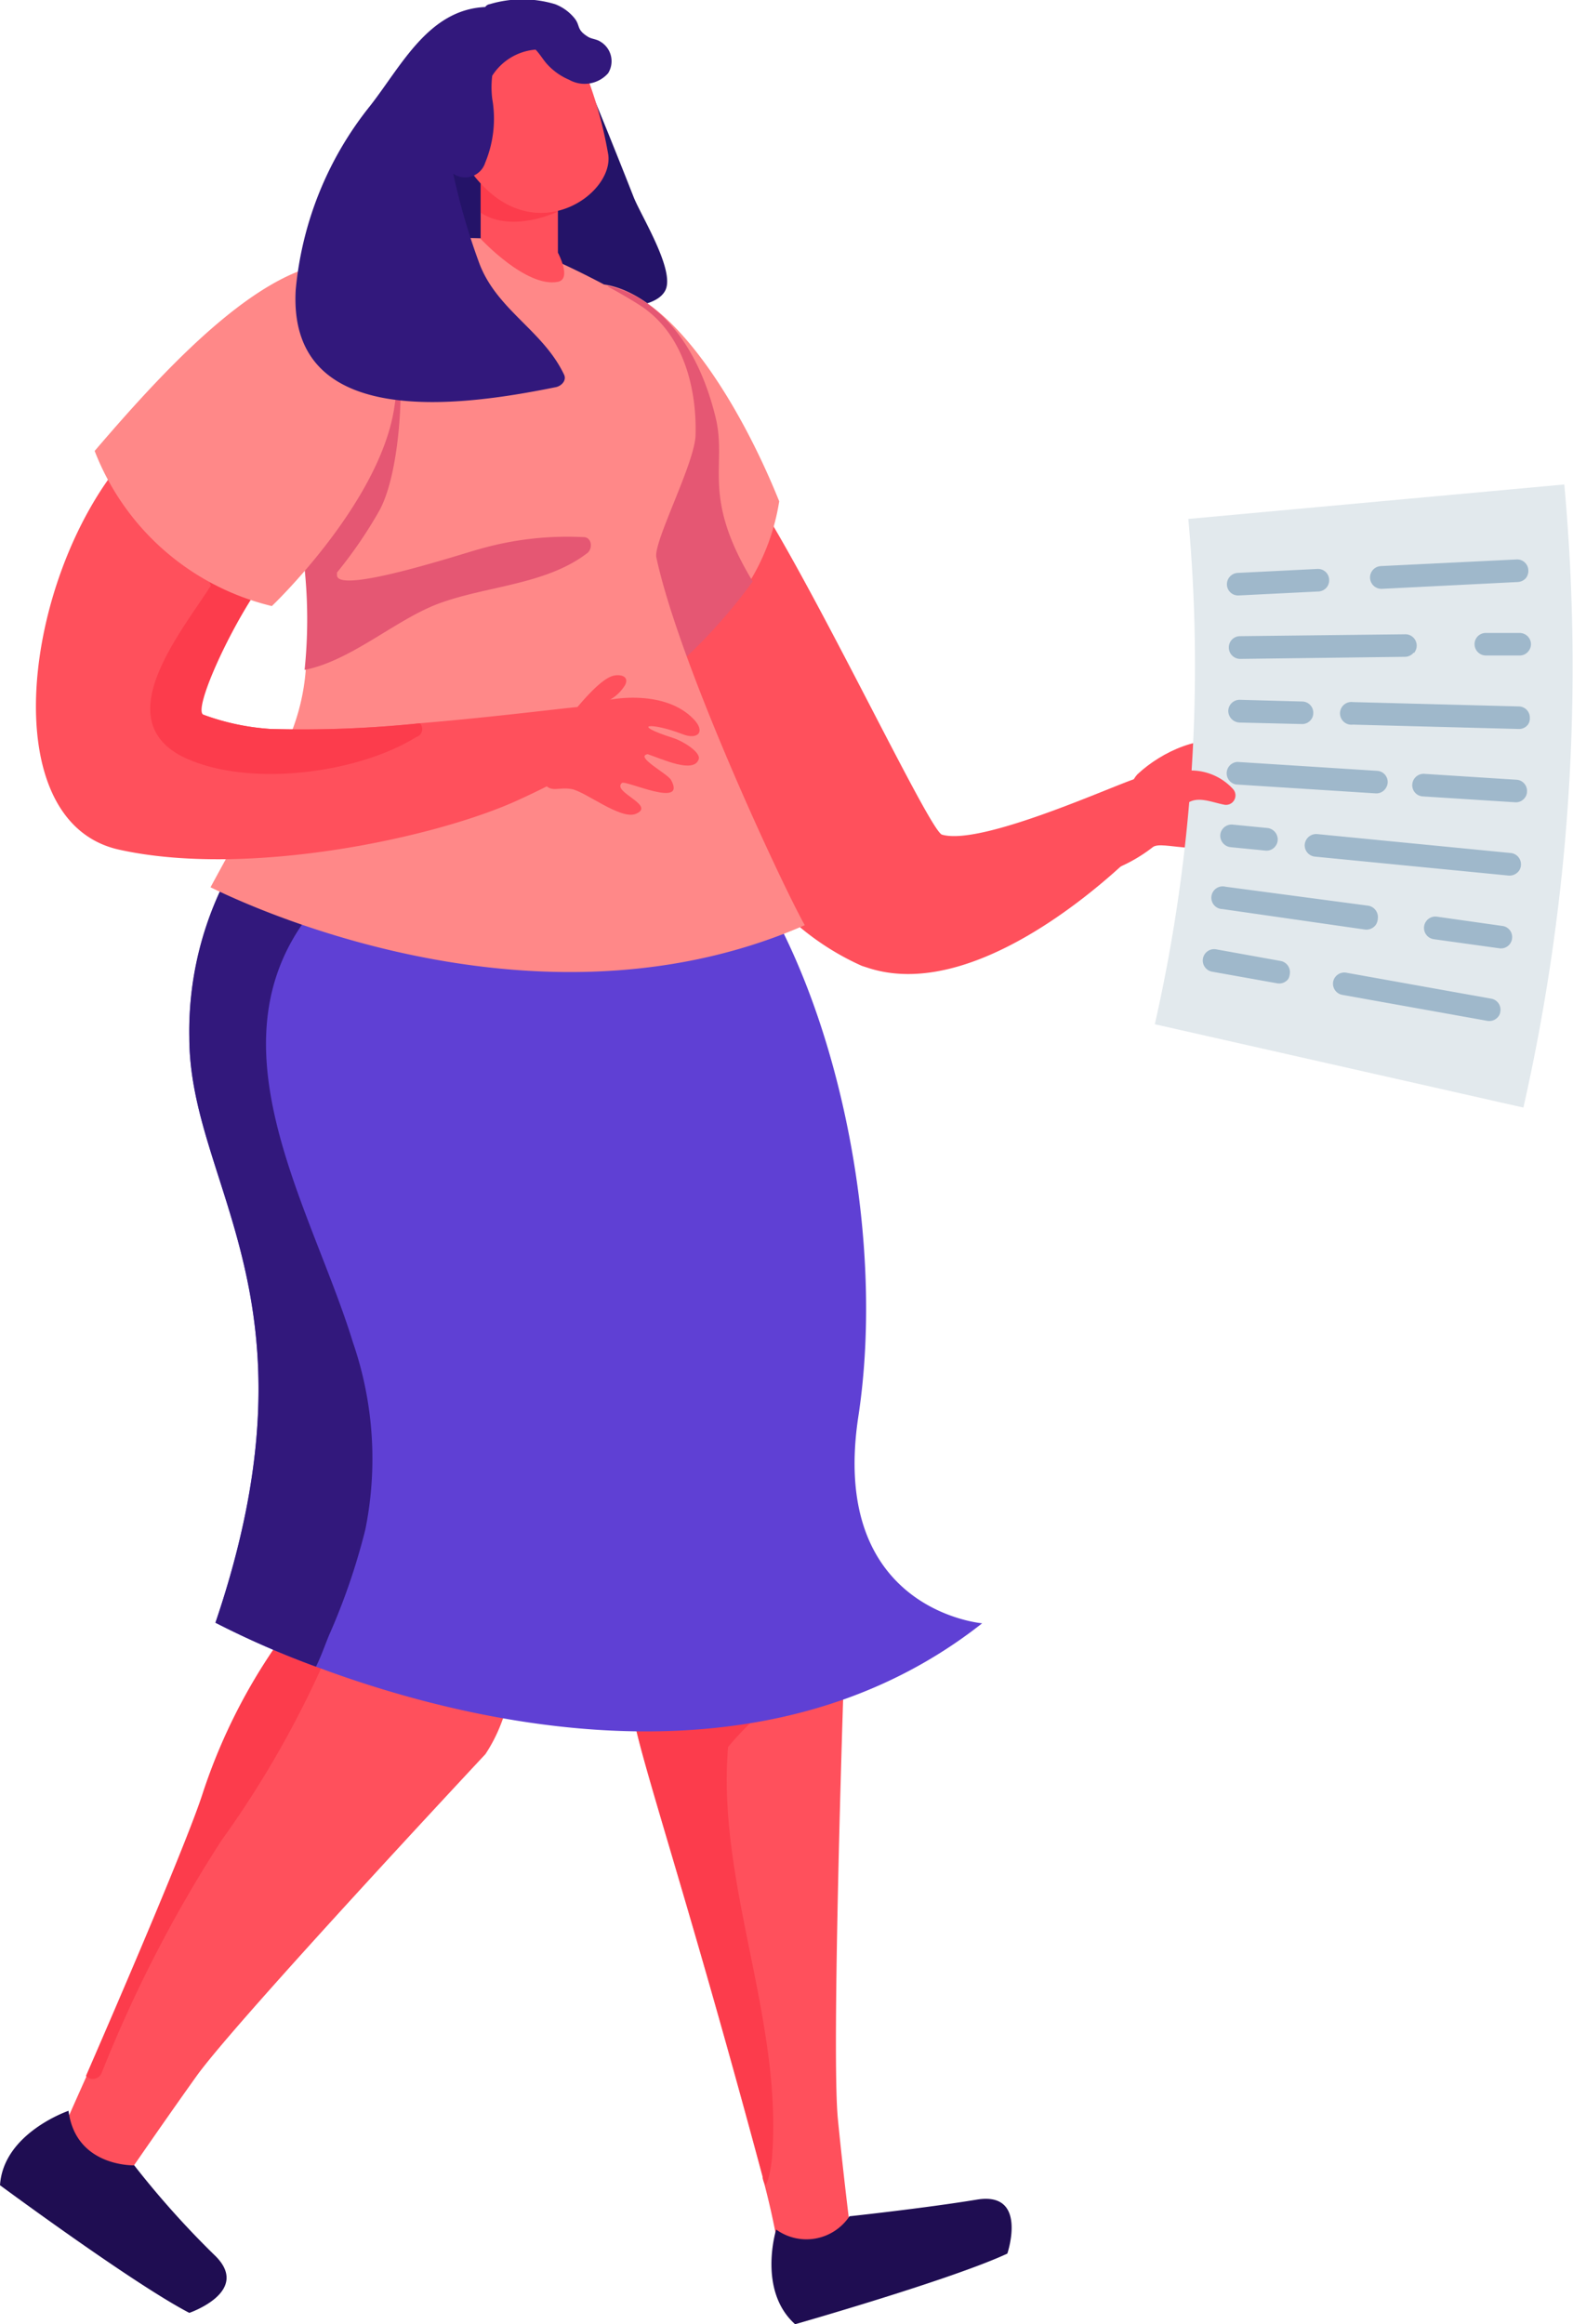 <svg xmlns="http://www.w3.org/2000/svg" viewBox="0 0 83.09 122.72"><defs><style>.cls-1{fill:#ff505c;}.cls-2{fill:#e2e9ed;fill-rule:evenodd;}.cls-3{fill:#9fb8cb;}.cls-4{fill:#241368;}.cls-5{fill:#f88;}.cls-6{fill:#e55773;}.cls-7{fill:#1f0d52;}.cls-8{fill:#fc3c4c;}.cls-9{fill:#5f40d4;}.cls-10{fill:#32187c;}</style></defs><g id="Слой_2" data-name="Слой 2"><g id="layer_1" data-name="layer 1"><path class="cls-1" d="M59.73,44.88c.54.35.82-.11,1.36-.23s2.76.46,3.32-.1c.75-.76-1.48-.52-1.18-1.11.11-.21,3.38-.06,2.12-1-.28-.22-2-.35-1.49-.7.74-.07,2.42,0,2.36-.73,0-.35-1-.5-1.48-.46-2.31.2-1.25-.3.3-.34.8,0,1-.55.2-.89-1.69-.7-3.91.41-5.11,1.52C59.62,41.26,58.53,44.08,59.73,44.88Z"/><path class="cls-2" d="M61,54.08l19.47,4.4a105.47,105.47,0,0,0,2.16-32.9L62.77,27.4A85.46,85.46,0,0,1,61,54.08Z"/><path class="cls-3" d="M70.09,31a.6.6,0,0,1-.44.23l-4.22.21a.59.59,0,0,1-.62-.56.6.6,0,0,1,.57-.63l4.21-.21a.59.59,0,0,1,.62.57A.6.6,0,0,1,70.09,31Z"/><path class="cls-3" d="M80.62,30.5a.6.6,0,0,1-.44.23L73,31.09a.6.6,0,0,1-.06-1.2l7.16-.35a.59.59,0,0,1,.63.56A.62.62,0,0,1,80.62,30.5Z"/><path class="cls-3" d="M74.68,34.45a.6.6,0,0,1-.47.23l-8.7.11a.6.6,0,0,1-.6-.6.59.59,0,0,1,.59-.6l8.7-.1a.6.6,0,0,1,.48,1Z"/><path class="cls-3" d="M80.74,34.38a.58.58,0,0,1-.46.23l-1.78,0a.6.6,0,0,1-.61-.59.59.59,0,0,1,.59-.6l1.78,0a.6.6,0,0,1,.61.59A.59.59,0,0,1,80.74,34.38Z"/><path class="cls-3" d="M69.25,38a.59.59,0,0,1-.49.23l-3.29-.08a.62.62,0,0,1-.59-.62.6.6,0,0,1,.62-.58l3.29.09a.59.59,0,0,1,.58.61A.55.55,0,0,1,69.25,38Z"/><path class="cls-3" d="M80.71,38.26a.59.59,0,0,1-.49.23l-8.76-.23a.6.6,0,1,1,0-1.19l8.77.23a.59.59,0,0,1,.58.61A.56.56,0,0,1,80.71,38.26Z"/><path class="cls-3" d="M73.17,41.66a.59.59,0,0,1-.51.23l-7.37-.47a.6.6,0,0,1,.08-1.19l7.37.47a.59.59,0,0,1,.56.63A.61.61,0,0,1,73.17,41.66Z"/><path class="cls-3" d="M80.54,42.13a.58.58,0,0,1-.51.23l-4.87-.31a.59.59,0,0,1-.56-.63.6.6,0,0,1,.64-.56l4.86.31a.59.59,0,0,1,.56.63A.53.53,0,0,1,80.54,42.13Z"/><path class="cls-3" d="M67.37,44.68a.58.58,0,0,1-.54.23L65,44.73a.61.61,0,0,1-.54-.66.6.6,0,0,1,.66-.53l1.84.18a.61.61,0,0,1,.53.66A.58.58,0,0,1,67.37,44.68Z"/><path class="cls-3" d="M80.22,46a.62.62,0,0,1-.53.23l-10.23-1a.6.6,0,0,1-.54-.65.61.61,0,0,1,.66-.54l10.23,1a.6.6,0,0,1,.53.65A.56.56,0,0,1,80.22,46Z"/><path class="cls-3" d="M72.66,48.85a.62.62,0,0,1-.56.23L64.58,48a.6.6,0,1,1,.16-1.18l7.53,1a.61.61,0,0,1,.51.68A.65.65,0,0,1,72.66,48.85Z"/><path class="cls-3" d="M79.75,49.85a.59.59,0,0,1-.55.22l-3.46-.48a.6.6,0,0,1,.16-1.19l3.46.49a.59.59,0,0,1,.51.67A.58.58,0,0,1,79.75,49.85Z"/><path class="cls-3" d="M68.05,51.69a.6.6,0,0,1-.58.23L64,51.3a.6.6,0,0,1,.21-1.18l3.44.62a.6.6,0,0,1,.48.69A.68.68,0,0,1,68.05,51.69Z"/><path class="cls-3" d="M79.14,53.68a.6.6,0,0,1-.58.22l-7.65-1.37a.6.6,0,0,1-.49-.69.6.6,0,0,1,.7-.48l7.65,1.37a.59.59,0,0,1,.48.69A.47.47,0,0,1,79.14,53.68Z"/><path class="cls-1" d="M34.39,37.23a48,48,0,0,0,5.68,9.43A14,14,0,0,0,45.53,51l.25.08h0c6.31,2.14,14.39-6.26,14.39-6.26-.07-.29,0-3.75,0-3.75-.5,0-8.2,3.64-10.41,3-.73-.2-8-15.82-11-19.47-.14-.17-.31-.36-.49-.56-.67-.75,0-3.06-1-3.74-1.33-.95-2.78-1.49-3.93-.67C29.77,22.21,30.77,29.66,34.39,37.23Z"/><path class="cls-4" d="M33.48,10.43Q31.79,6.13,30,1.89a.51.51,0,0,0-.62-.29l-.1,0c-1.5-.09-2.55-.59-3.76.51a11.81,11.81,0,0,0-2.94,4.75c-1.14,3.43,0,7.15,3.37,8.71a10.82,10.82,0,0,0,5.46.75c.83-.06,3.23.05,3.74-1S33.88,11.42,33.48,10.43Z"/><path class="cls-5" d="M31.31,21.22C31.05,23.81,31,26,31,26s-2.8,1.22-3,2.88a4.88,4.88,0,0,0,.92,2.74c.82,1.39,2,2.9,2.83,4.42a11.53,11.53,0,0,0,9.41-9.57c-1.93-4.8-5.41-10.7-9.07-11.42C30.15,14.69,31.71,17.2,31.31,21.22Z"/><path class="cls-6" d="M31,26s3.77,8,3.61,9.63c-.07.81,3-1.94,5.15-4.93C37,26.14,38.44,24.61,37.79,22c-1.58-6.41-5.69-6.9-5.69-6.9a6.52,6.52,0,0,1-.79,6.15C31.05,23.81,31,26,31,26Z"/><path class="cls-1" d="M2.53,114.22,5.93,116s2.37-3.47,4.45-6.38,15.26-17,15.26-17C29.89,86.23,24,74.76,24,74.76L14.28,78s2.27,6.16,2.08,6.43l-1,1.42a30.31,30.31,0,0,0-4.66,8.93c-.79,2.44-4,9.93-6.14,14.87C3.38,112.29,2.53,114.22,2.53,114.22Z"/><path class="cls-1" d="M31.67,75.63s.92,10.72,1.54,13.31A6.52,6.52,0,0,1,33.37,90a.78.78,0,0,0,0,.14c.28,2.31,2.72,9.17,6.91,24.79,0,.15.08.3.11.44a41.05,41.05,0,0,1,1,5.16l3.67-1.63s-.45-3.45-.8-7S44.56,89,44.56,89c-1-7.57-7.66-22.23-7.66-22.23Z"/><path class="cls-7" d="M3.62,111.45S.18,112.62,0,115.38c0,0,7.05,5.21,10,6.74,0,0,3.36-1.15,1.3-3.08a47.4,47.4,0,0,1-4.21-4.71S4,114.43,3.62,111.45Z"/><path class="cls-7" d="M41,117.72s-1,3.21,1,5c0,0,8.27-2.36,11.21-3.73,0,0,1.12-3.3-1.61-2.85s-6.73.88-6.73.88A2.73,2.73,0,0,1,41,117.72Z"/><path class="cls-8" d="M4.54,109.61a.5.5,0,0,0,.83-.16,70.37,70.37,0,0,1,6.34-12.29A52.93,52.93,0,0,0,17.44,87a.49.49,0,0,0,.16-.49.5.5,0,0,0-.7-.45,3.15,3.15,0,0,0-1.56-.22,30.31,30.31,0,0,0-4.66,8.93C9.89,97.18,6.69,104.67,4.54,109.61Z"/><path class="cls-8" d="M33.39,90.15c.28,2.31,2.72,9.17,6.91,24.79,0,.15.08.3.11.44.2-.12.35-1.18.37-1.47.58-7.31-2.93-14.45-2.32-21.67a16.5,16.5,0,0,1,3.09-2.86c.51-.39-.14-1.16-.64-.77a19,19,0,0,0-2.23,2c.08-.43.16-.86.28-1.29s-.16-.76-.56-.66C36.94,89,34.81,89.21,33.39,90.15Z"/><path class="cls-9" d="M11.38,85.68A47.24,47.24,0,0,0,16.69,88c8,3,23.62,6.83,35.19-2.29,0,0-8.1-.67-6.54-10.92,2-13.11-3.56-30.82-11.25-33.47s-17.73,0-17.73,0a13.24,13.24,0,0,0-4,4.35A17.59,17.59,0,0,0,10,54.76C10,62.66,17.21,68.51,11.38,85.68Z"/><path class="cls-10" d="M11.38,85.68A47.24,47.24,0,0,0,16.69,88c.28-.56.49-1.18.7-1.68a34.22,34.22,0,0,0,1.91-5.57,18.86,18.86,0,0,0-.66-9.88C16.43,63.67,10.81,55,16.57,48a.44.44,0,0,0-.26-.72A.48.48,0,0,0,16,47a17.38,17.38,0,0,0-3.66-1.34A17.59,17.59,0,0,0,10,54.76C10,62.66,17.21,68.51,11.38,85.68Z"/><path class="cls-5" d="M42.51,48.85c-15,6.56-31.32-2-31.39-2,.28-.54,3.28-5.93,4.2-8a11.39,11.39,0,0,0,.83-3.47,26.08,26.08,0,0,0,0-5.34c-.06-.64-.13-1.14-.16-1.37a.24.24,0,0,1,0-.08c-1.21-6-3.84-13.15,3.15-15.36a14.24,14.24,0,0,1,3.06-.58h0a29.25,29.25,0,0,1,4.43,0,42.34,42.34,0,0,1,4.56,2c.83.42,1.71.9,2.55,1.43,2.52,1.58,3.07,4.75,3,6.92-.06,1.5-2.24,5.63-2.07,6.43C35.9,35.16,41.35,46.8,42.51,48.85Z"/><path class="cls-6" d="M31,29.22c-2.21,1.68-5.35,1.71-7.91,2.68-2.25.87-4.58,3-7,3.47a26.08,26.08,0,0,0,0-5.34L16.2,30c-.07-.42-.14-.85-.23-1.29a.25.25,0,0,0,0-.08,10.43,10.43,0,0,1,2.21-2.78c2.9-2.75,2.65-9.48,2.65-9.48.66,3.36.34,8.5-.78,10.57a23.37,23.37,0,0,1-2.25,3.29s0,.07,0,.12c-.07,1.1,6.72-1.15,7.53-1.36a16.84,16.84,0,0,1,5.47-.63C31.28,28.34,31.33,29,31,29.22Z"/><path class="cls-1" d="M29.47,10.51v2.83s.75,1.39,0,1.54c-1.67.33-4.08-2.27-4.08-2.27V8.83Z"/><path class="cls-8" d="M25.39,11.23V9.08s2.08,2,4.08,2.09C29.47,11.17,27.06,12.34,25.39,11.23Z"/><path class="cls-1" d="M30.26,2.3a22.18,22.18,0,0,1,1.87,5.87c.27,2-3.42,4.67-6.42,1.84s-2.16-7.17-2.16-7.17Z"/><path class="cls-1" d="M31,37.3s-.76,3.25-.84,3.53c0,0-1,.6-2.76,1.4-4.33,2-14.32,4.14-21.12,2.63-6.64-1.48-5.06-14.32.26-20.61,0,0,0-.05.06-.08,4.21-5,8.94,4.83,8.11,5.62a8.68,8.68,0,0,0-1,1.15c-1.71,2.38-3.55,6.48-3,6.79a12.58,12.58,0,0,0,3.58.76,60.35,60.35,0,0,0,7.87-.3C26.62,37.82,30.79,37.25,31,37.3Z"/><path class="cls-8" d="M22.18,38.19a60.35,60.35,0,0,1-7.87.3,12.58,12.58,0,0,1-3.58-.76c-.5-.31,1.34-4.41,3-6.79a5.46,5.46,0,0,0-1.48-.65.63.63,0,0,0-.48-.12l-.13,0a.5.5,0,0,0-.5.75c-1.62,2.53-5.35,7-1.56,9,3.39,1.71,9.28.94,12.4-1A.44.44,0,0,0,22.18,38.19Z"/><path class="cls-5" d="M14.36,32c.76-.73,5.72-5.74,6.46-10.43.33-2.13.74-7-1.92-7.61C14.65,13,9,19.14,5,23.81A13.39,13.39,0,0,0,14.36,32Z"/><path class="cls-1" d="M30.79,37.31c1.69-.63,4.4-.81,5.82.63.69.69.26,1.15-.57.82-1.59-.62-2.87-.56-.44.22.49.16,1.42.74,1.31,1.1-.25.79-1.92,0-2.7-.26-.69.13,1,1,1.23,1.35.87,1.56-2.4,0-2.59.17-.55.48,1.82,1.18.74,1.63-.8.34-2.68-1.19-3.41-1.31s-1.08.24-1.48-.35C27.82,40,30.08,37.58,30.79,37.31Z"/><path class="cls-1" d="M30.15,37.76c.44-.54,1.51-1.86,2.21-2.07.38-.11.9,0,.66.48a2.24,2.24,0,0,1-.77.76c-.25.17-.47.42-.73.57A4.33,4.33,0,0,1,30.15,37.76Z"/><path class="cls-1" d="M59.45,44.08a2.57,2.57,0,0,0,1.39-.63,1.53,1.53,0,0,0,.28-.46c-.42.35-1.15-.11-.78-.58a3.77,3.77,0,0,1,2.25-1.71,3,3,0,0,1,2.53.95.5.5,0,0,1-.49.83c-.56-.11-1.21-.39-1.73-.17s-.71,1-1,1.49A8.21,8.21,0,0,1,58.57,46C57.94,46.13,58.82,44.22,59.45,44.08Z"/><path class="cls-10" d="M31.7,2.19c-.2-.13-.47-.13-.66-.26-.62-.39-.36-.58-.72-1a2.45,2.45,0,0,0-1-.71,6,6,0,0,0-3.45,0,.35.35,0,0,0-.24.15c-3,.14-4.42,3.1-6.08,5.22a18.15,18.15,0,0,0-3.93,9.72c-.43,7.58,9.11,6.07,13.75,5.13.28-.06.58-.35.42-.67-1.13-2.37-3.63-3.44-4.52-6a35,35,0,0,1-1.33-4.6,1.11,1.11,0,0,0,1.69-.58A6.07,6.07,0,0,0,26,5.21,5.06,5.06,0,0,1,26,4a3,3,0,0,1,2.29-1.38c.23.23.42.57.64.8a3.3,3.3,0,0,0,1.13.79,1.66,1.66,0,0,0,2.06-.34A1.2,1.2,0,0,0,31.7,2.19Z"/></g></g></svg>